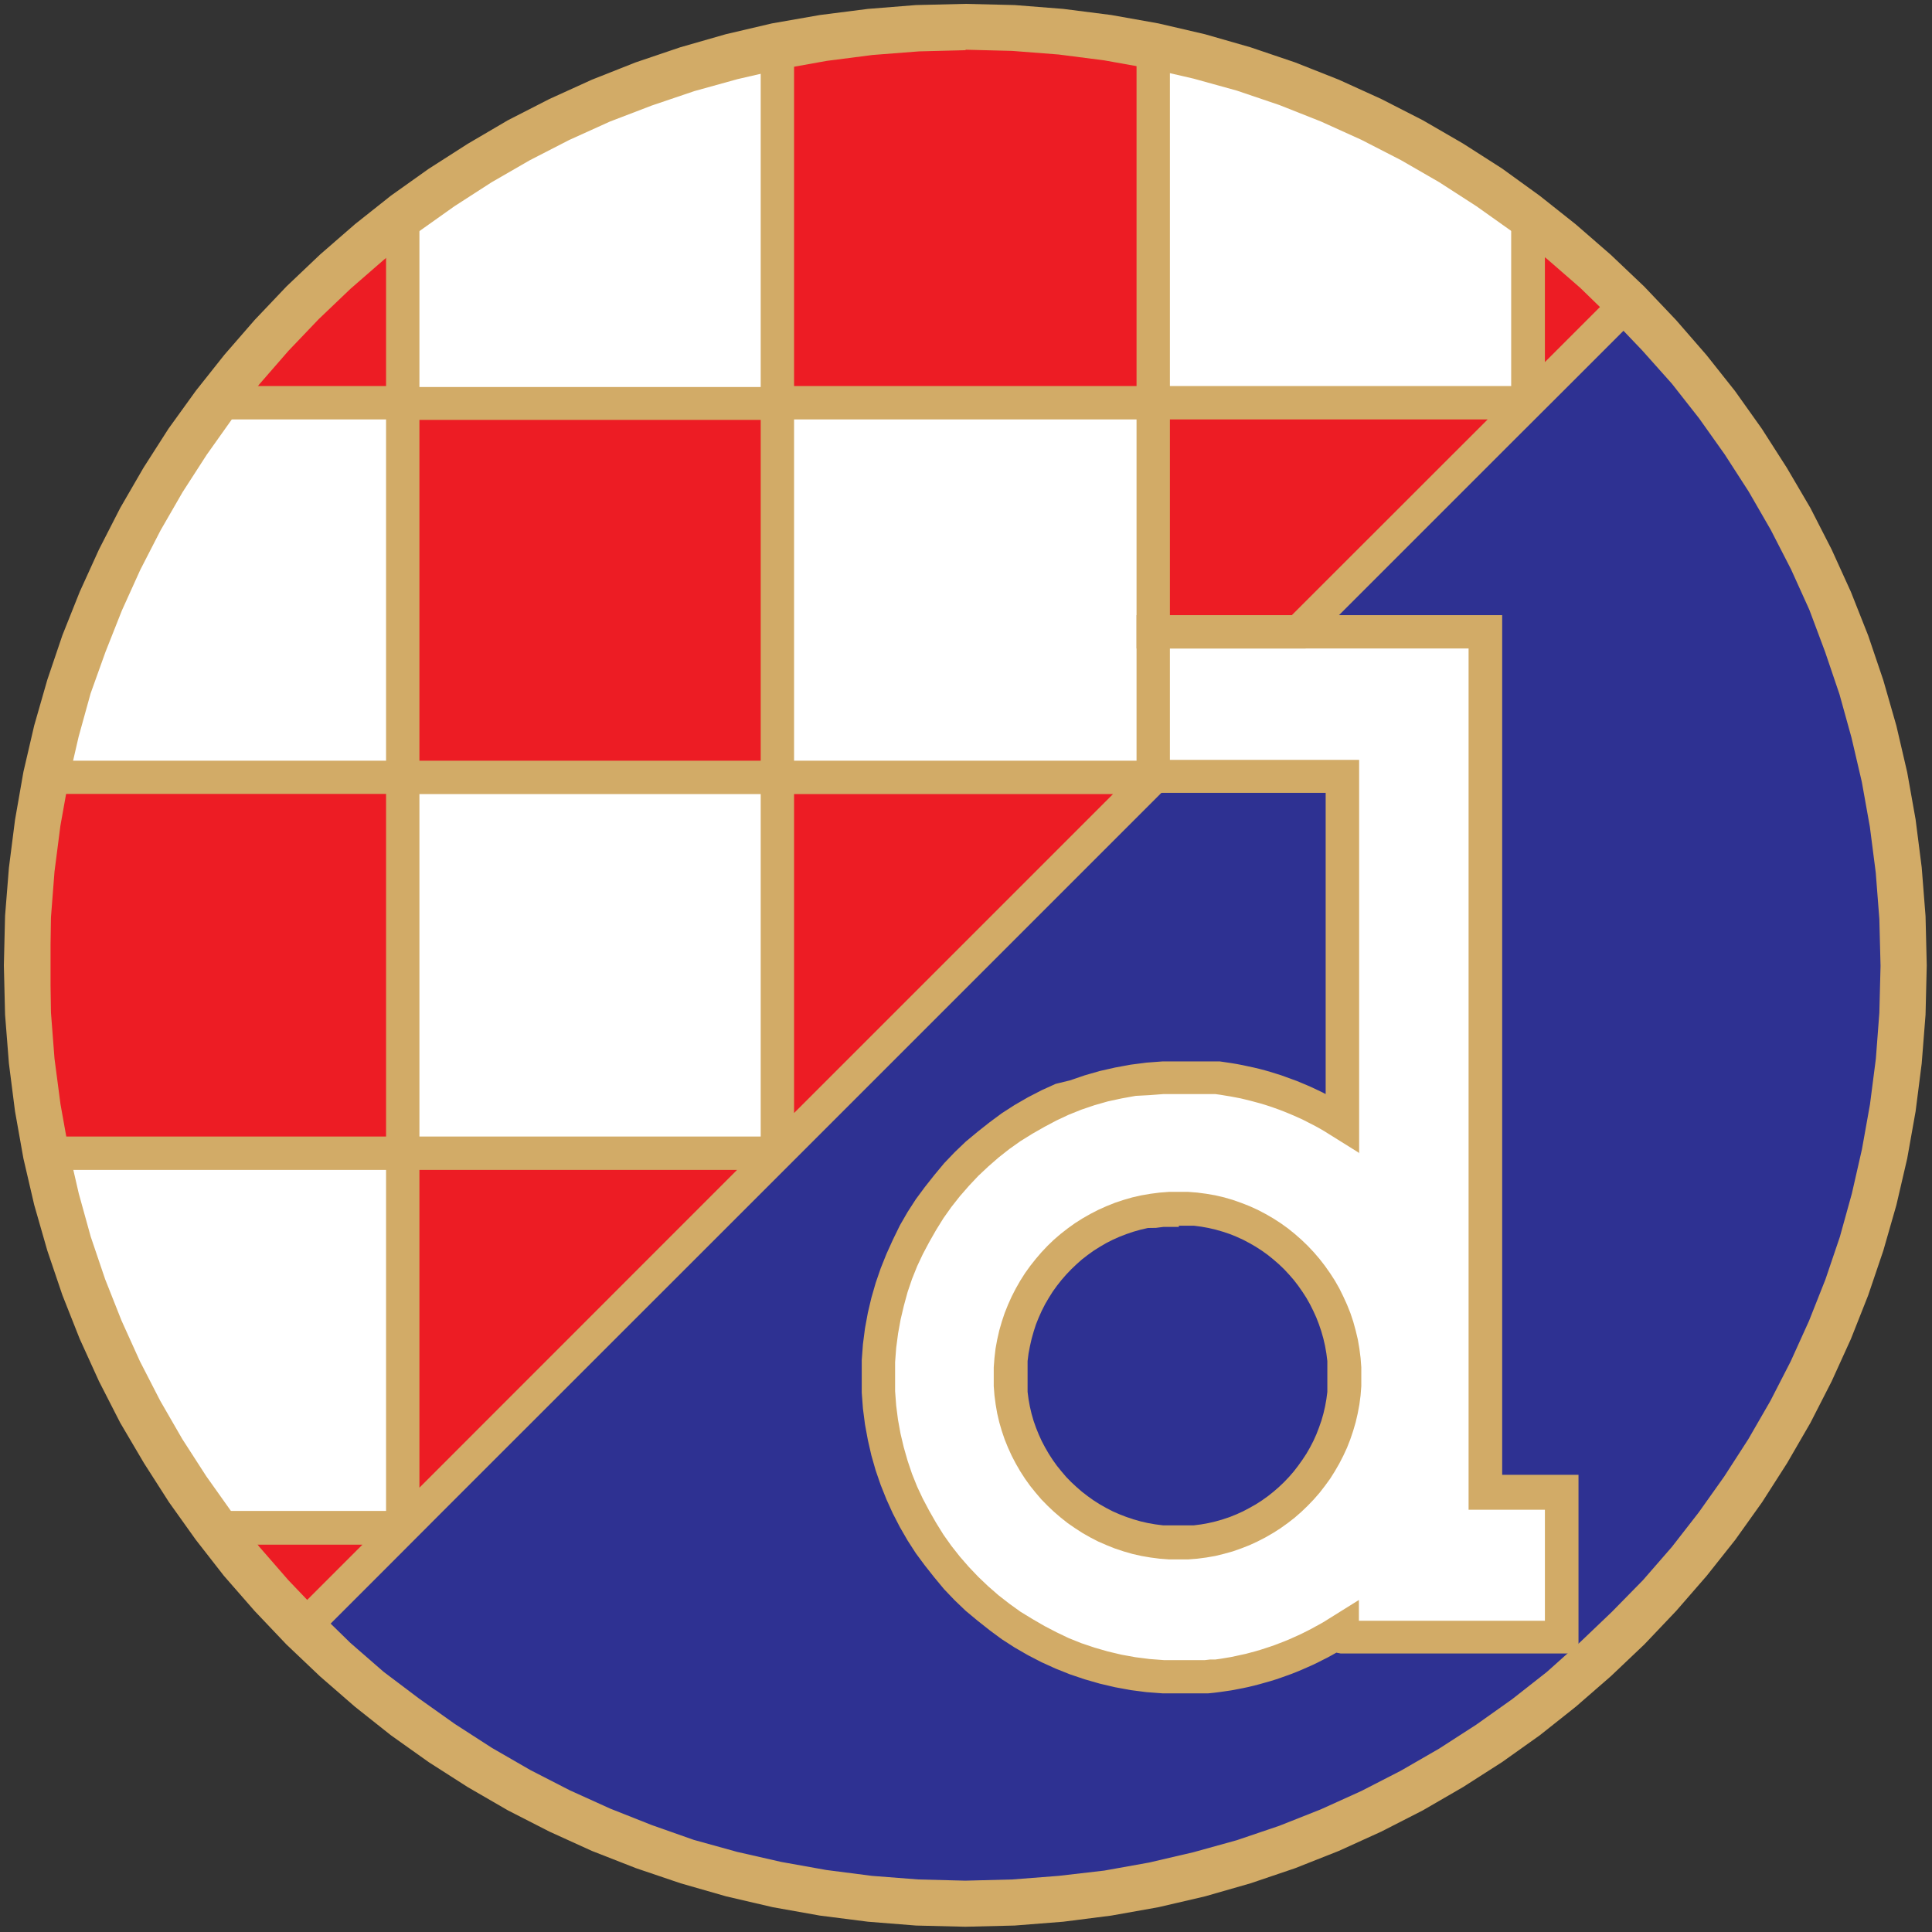 <svg width="500" height="500" viewBox="0 0 500 500" fill="none" xmlns="http://www.w3.org/2000/svg">
<rect x="0" y="0" width="500" height="500" fill="#333333" stroke="none"/>
<path fill-rule="evenodd" clip-rule="evenodd" d="M249.82 6.932C383.963 6.932 492.708 115.676 492.708 249.82C492.708 383.963 383.963 492.708 249.82 492.708C115.676 492.708 6.932 383.963 6.932 249.82C7.256 115.811 115.811 7.256 249.82 6.932Z" fill="white"/>
<path fill-rule="evenodd" clip-rule="evenodd" d="M78.174 421.466L421.466 78.795C482.678 140.118 506.525 229.439 484.024 313.112C461.522 396.785 396.091 462.098 312.378 484.448C228.664 506.798 139.386 482.789 78.174 421.466Z" fill="#2E3192"/>
<path fill-rule="evenodd" clip-rule="evenodd" d="M305.037 312.895C328.923 312.98 348.233 332.383 348.204 356.269C348.176 380.155 328.819 399.512 304.933 399.54C281.047 399.569 261.645 380.259 261.559 356.373C261.559 332.36 281.025 312.895 305.037 312.895ZM347.428 290.627C314.823 269.474 271.619 275.559 246.125 304.895C220.63 334.231 220.63 377.862 246.125 407.198C271.619 436.535 314.823 442.62 347.428 421.466V423.36H404.199V386.093H384.447V163.516H298.453V200.783H347.428V290.534V290.627Z" fill="white"/>
<path fill-rule="evenodd" clip-rule="evenodd" d="M421.466 78.174L395.41 104.23V55.255C404.529 62.387 413.229 70.039 421.466 78.174Z" fill="#ED1C24"/>
<path fill-rule="evenodd" clip-rule="evenodd" d="M298.454 11.652C288.198 9.564 277.828 8.081 267.398 7.211H232.553C221.901 8.174 211.218 9.726 201.187 11.621V104.23H298.454V11.652Z" fill="#ED1C24"/>
<path fill-rule="evenodd" clip-rule="evenodd" d="M104.23 55.907C85.815 69.644 69.432 85.912 55.565 104.23H104.23V55.907Z" fill="#ED1C24"/>
<path fill-rule="evenodd" clip-rule="evenodd" d="M104.229 104.23H201.186V201.187H104.229V104.23Z" fill="#ED1C24"/>
<path fill-rule="evenodd" clip-rule="evenodd" d="M298.453 163.516H336.124L395.41 104.23H298.453V163.516Z" fill="#ED1C24"/>
<path fill-rule="evenodd" clip-rule="evenodd" d="M298.454 201.187L201.187 298.454V201.187H298.454Z" fill="#ED1C24"/>
<path fill-rule="evenodd" clip-rule="evenodd" d="M11.963 298.454C5.669 266.337 5.669 233.303 11.963 201.187H104.23V298.454H11.963Z" fill="#ED1C24"/>
<path fill-rule="evenodd" clip-rule="evenodd" d="M201.187 298.454L104.23 395.41H56.218C62.918 404.598 70.255 413.305 78.174 421.466L104.23 395.41V298.454H201.187Z" fill="#ED1C24"/>
<path fill-rule="evenodd" clip-rule="evenodd" d="M249.82 12.863L261.963 13.174L273.981 14.106L285.814 15.627L297.429 17.708L308.888 20.348L320.099 23.453L331.093 27.18L341.839 31.435L352.335 36.186L362.553 41.435L372.46 47.149L382.087 53.36L391.404 59.975L400.379 67.025L408.981 74.509L417.149 82.46L425.006 90.689L432.677 99.292L439.727 108.267L446.342 117.584L452.553 127.211L458.267 137.118L463.516 147.335L468.267 157.832L472.335 168.702L476.062 179.696L479.168 190.907L481.839 202.366L483.919 213.981L485.441 225.814L486.373 237.832L486.683 249.975L486.373 262.118L485.472 273.981L483.95 285.814L481.87 297.429L479.261 308.888L476.155 320.099L472.429 331.093L468.174 341.839L463.422 352.335L458.174 362.553L452.46 372.46L446.248 382.087L439.634 391.404L432.677 400.348L425.193 408.95L417.149 417.149L408.919 425.006L400.348 432.677L391.373 439.727L382.056 446.342L372.429 452.553L362.522 458.267L352.304 463.516L341.807 468.267L331.062 472.522L320.068 476.248L308.857 479.354L297.398 482.025L285.783 484.106L273.981 485.472L261.963 486.404L249.82 486.714L237.677 486.404L225.658 485.472L213.826 483.95L202.211 481.87L190.752 479.261L179.54 476.155L168.702 472.335L157.957 468.081L147.46 463.329L137.242 458.081L127.335 452.366L117.708 446.155L108.391 439.54L99.292 432.677L90.689 425.193L82.46 417.149L74.603 408.919L67.118 400.317L60.006 391.373L53.391 382.056L47.18 372.429L41.466 362.522L36.217 352.304L31.466 341.807L27.211 331.062L23.485 320.068L20.379 308.857L17.739 297.398L15.658 285.783L14.106 273.981L13.174 261.87L12.863 249.727L13.174 237.584L14.106 225.565L15.627 213.733L17.708 202.118L20.348 190.658L23.453 179.447L27.304 168.702L31.559 157.957L36.311 147.46L41.559 137.242L47.273 127.335L53.484 117.708L60.099 108.391L67.149 99.416L74.633 90.814L82.491 82.584L90.721 74.727L99.323 67.242L108.267 60.006L117.584 53.391L127.211 47.18L137.118 41.466L147.335 36.217L157.832 31.466L168.702 27.304L179.696 23.578L190.907 20.472L202.366 17.832L213.981 15.752L225.814 14.23L237.832 13.298L249.975 12.988L249.82 12.863ZM249.82 1L262.584 1.311L275.193 2.304L287.615 3.888L299.82 6.062L311.839 8.857L323.64 12.242L335.193 16.155L346.497 20.627L357.491 25.627L368.236 31.124L378.64 37.149L388.733 43.609L398.516 50.689L407.832 58.081L416.87 65.938L425.534 74.168L433.764 82.832L441.621 91.87L449.012 101.186L455.969 110.969L462.429 121.062L468.516 131.435L474.012 142.18L479.012 153.174L483.484 164.478L487.398 176.031L490.783 187.832L493.578 199.851L495.752 212.056L497.335 224.478L498.329 237.087L498.64 249.851L498.329 262.615L497.335 275.224L495.752 287.646L493.578 299.851L490.783 311.87L487.398 323.671L483.484 335.224L479.012 346.528L474.012 357.522L468.516 368.267L462.491 378.671L456.031 388.764L449.075 398.516L441.683 407.832L433.826 416.87L425.596 425.534L416.932 433.764L407.832 441.683L398.516 449.075L388.733 456.031L378.64 462.491L368.236 468.516L357.491 474.012L346.497 479.012L335.193 483.484L323.64 487.398L311.839 490.783L299.82 493.578L287.615 495.752L275.193 497.335L262.584 498.329L249.82 498.64L237.056 498.329L224.602 497.335L212.18 495.752L199.975 493.578L187.957 490.783L176.155 487.398L164.602 483.484L153.174 479.012L142.18 474.012L131.435 468.516L121.031 462.491L110.938 456.031L101.155 449.075L91.838 441.683L82.801 433.826L74.137 425.596L65.907 416.932L57.956 407.832L50.689 398.516L43.733 388.764L37.273 378.671L31.124 368.236L25.627 357.491L20.627 346.497L16.155 335.193L12.242 323.64L8.857 311.839L6.062 299.82L3.888 287.615L2.304 275.193L1.311 262.584L1 249.82L1.311 237.025L2.304 224.602L3.888 212.18L6.062 199.758L8.857 187.739L12.242 175.938L16.155 164.385L20.627 153.174L25.627 142.18L31.124 131.435L37.149 121.031L43.609 110.938L50.689 101.124L58.081 91.808L65.938 82.77L74.168 74.106L82.832 65.876L91.87 58.019L101.186 50.627L110.969 43.671L121.062 37.211L131.435 31.124L142.18 25.627L153.174 20.627L164.478 16.155L176.031 12.242L187.832 8.857L199.758 6.062L212.18 3.888L224.602 2.304L237.025 1.311L249.82 1Z" fill="#D2AB67"/>
<path fill-rule="evenodd" clip-rule="evenodd" d="M305.037 317.211H307.025H308.981L310.876 317.46L312.77 317.801L314.633 318.236L316.466 318.764L318.236 319.354L320.006 320.068L321.714 320.845L323.36 321.714L324.975 322.646L326.559 323.671L328.081 324.758L329.54 325.938L330.938 327.149L332.304 328.453L333.578 329.82L334.82 331.248L335.969 332.739L337.056 334.292L338.081 335.876L339.012 337.522L339.851 339.199L340.658 340.969L341.342 342.739L341.963 344.571L342.491 346.435L342.925 348.329L343.267 350.286L343.515 352.242V354.261V356.279V358.267V360.224L343.267 362.118L342.925 364.012L342.491 365.876L341.963 367.708L341.342 369.478L340.658 371.248L339.882 372.956L339.012 374.634L338.081 376.248L337.056 377.801L335.969 379.323L334.82 380.814L333.609 382.211L332.304 383.578L330.969 384.851L329.571 386.062L328.081 387.242L326.559 388.329L325.006 389.323L323.36 390.255L321.714 391.124L320.006 391.901L318.236 392.615L316.466 393.205L314.633 393.733L312.77 394.168L310.876 394.509L308.95 394.758H307.025H305.037H303.019H301L299.043 394.509L297.087 394.168L295.192 393.733L293.329 393.205L291.497 392.584L289.727 391.901L287.956 391.124L286.279 390.255L284.633 389.323L283.019 388.298L281.497 387.211L280.006 386.062L278.578 384.82L277.211 383.547L275.907 382.211L274.696 380.783L273.515 379.323L272.428 377.801L271.404 376.217L270.472 374.602L269.602 372.956L268.826 371.248L268.112 369.478L267.491 367.708L266.963 365.876L266.528 364.012L266.186 362.118L265.938 360.224V358.267V356.279V354.261V352.242L266.186 350.286L266.559 348.329L266.994 346.435L267.522 344.571L268.112 342.739L268.826 340.969L269.602 339.23L270.472 337.522L271.435 335.876L272.428 334.292L273.546 332.739L274.696 331.279L275.938 329.851L277.242 328.484L278.609 327.18L280.006 325.938L281.497 324.789L283.05 323.671L284.633 322.677L286.279 321.714L287.988 320.845L289.727 320.068L291.497 319.385L293.329 318.764L295.192 318.236L297.087 317.801L299.137 317.77L301.093 317.522H303.112H305.13L305.037 317.211ZM325.907 276.621L324.478 276.279L323.019 275.969L321.59 275.658L320.13 275.379L318.64 275.13L317.18 274.913L315.689 274.696H314.199H312.677H311.186H309.665H308.112H305.006H300.845L296.714 275.006L292.615 275.534L288.578 276.279L284.602 277.18L280.72 278.298L276.901 279.602L273.205 280.503L269.571 282.149L266.031 283.981L262.584 285.969L259.261 288.112L256.155 290.41L253.05 292.863L249.944 295.441L247.087 298.174L244.354 301.031L241.776 304.137L239.323 307.242L237.025 310.348L234.882 313.671L232.894 317.118L231.062 320.876L229.416 324.509L227.925 328.236L226.621 332.025L225.503 335.907L224.602 339.727L223.857 343.764L223.329 347.863L223.019 351.994V356.186V360.41L223.329 364.54L223.857 368.64L224.602 372.677L225.503 376.621L226.621 380.534L227.925 384.323L229.416 388.05L231.062 391.683L232.894 395.224L234.882 398.671L237.025 401.994L239.323 405.099L241.776 408.205L244.354 411.311L247.087 414.168L249.944 416.901L253.05 419.478L256.155 421.932L259.261 424.23L262.584 426.373L266.031 428.36L269.571 430.193L273.205 431.838L276.932 433.329L280.72 434.602L284.602 435.72L288.578 436.652L292.615 437.397L296.714 437.925L300.845 438.236H305.006H306.59H308.143H309.665H311.186H312.708L314.23 438.081L315.72 437.894L317.211 437.677L318.702 437.46L320.161 437.18L321.621 436.901L323.081 436.59L324.509 436.248L325.938 435.876L327.366 435.472L328.795 435.068L330.192 434.634L331.559 434.168L332.956 433.671L334.323 433.174L335.658 432.646L336.994 432.087L338.329 431.497L339.665 430.907L340.969 430.286L342.242 429.634L343.546 428.981L344.789 428.298L345.845 427.708L346.994 427.925H408.515V381.683H388.764V159.199H294.137V205.193H343.081V283.143L342.242 282.708L340.938 282.087L339.633 281.466L338.298 280.876L336.963 280.317L335.627 279.758L334.261 279.261L332.894 278.764L331.528 278.267L330.13 277.832L328.733 277.397L327.335 276.994L325.907 276.621ZM305.037 308.453H307.46L309.851 308.64L312.211 308.95L314.54 309.354L316.807 309.882L319.043 310.534L321.248 311.311L323.391 312.149L325.503 313.112L327.522 314.168L329.509 315.317L331.435 316.559L333.298 317.894L335.068 319.323L336.807 320.845L338.453 322.429L340.006 324.074L341.497 325.814L342.894 327.615L344.23 329.509L345.472 331.435L346.621 333.453L347.646 335.534L348.609 337.646L349.478 339.82L350.224 342.056L350.845 344.323L351.404 346.652L351.807 349.012L352.118 351.435L352.304 353.857V356.342V358.733L352.118 361.124L351.807 363.484L351.373 365.814L350.845 368.081L350.192 370.317L349.447 372.522L348.609 374.665L347.646 376.745L346.59 378.795L345.441 380.783L344.23 382.708L342.894 384.54L341.497 386.342L340.006 388.05L338.422 389.696L336.776 391.279L335.068 392.77L333.267 394.168L331.404 395.503L329.509 396.714L327.522 397.863L325.472 398.919L323.391 399.882L321.248 400.72L319.043 401.497L316.807 402.118L314.54 402.677L312.211 403.081L309.851 403.391L307.46 403.578H305.037H302.584L300.13 403.391L297.739 403.081L295.379 402.677L293.05 402.149L290.783 401.497L288.546 400.752L286.373 399.882L284.23 398.95L282.18 397.894L280.161 396.745L278.236 395.503L276.342 394.199L274.54 392.77L272.801 391.279L271.155 389.727L269.54 388.081L268.05 386.342L266.621 384.571L265.286 382.708L264.043 380.783L262.894 378.795L261.838 376.776L260.876 374.665L260.006 372.522L259.261 370.317L258.609 368.081L258.081 365.814L257.677 363.484L257.366 361.124L257.18 358.733V356.342V353.857L257.366 351.435L257.646 349.012L258.081 346.652L258.609 344.323L259.261 342.056L260.006 339.82L260.876 337.646L261.838 335.503L262.894 333.453L264.043 331.435L265.286 329.478L266.621 327.615L268.05 325.814L269.54 324.074L271.124 322.397L272.77 320.814L274.509 319.323L276.342 317.894L278.205 316.559L280.161 315.317L282.18 314.168L284.23 313.112L286.373 312.149L288.546 311.279L290.783 310.534L293.05 309.882L295.379 309.354L297.739 308.95L300.13 308.64L302.584 308.453H305.037ZM351.621 298.298L343.857 293.453L342.77 292.77L341.652 292.118L340.534 291.497L339.385 290.907L338.236 290.317L337.087 289.727L335.907 289.199L334.727 288.671L333.546 288.174L332.335 287.677L331.124 287.211L329.913 286.776L328.671 286.342L327.428 285.938L326.186 285.565L324.913 285.224L323.64 284.882L322.366 284.571L321.093 284.261L319.789 284.012L318.484 283.764L317.149 283.547L315.845 283.329L314.509 283.143H313.143H311.807H310.441H309.074H307.708H304.975H301.155L297.46 283.422L293.919 283.609L290.317 284.261L286.714 285.037L283.236 286.031L279.851 287.18L276.528 288.516L273.422 289.975L270.317 291.621L267.211 293.391L264.106 295.317L261.217 297.366L258.422 299.571L255.751 301.901L253.174 304.323L250.751 306.901L248.422 309.571L246.217 312.366L244.168 315.255L242.242 318.36L240.472 321.466L238.826 324.571L237.366 327.677L236.031 331L234.882 334.385L233.919 337.925L233.081 341.466L232.428 345.068L231.932 348.826L231.652 352.522V356.279V360.037L231.932 363.764L232.397 367.397L233.05 371L233.888 374.54L234.882 378.019L236.031 381.435L237.366 384.758L238.826 387.863L240.472 390.969L242.242 394.074L244.168 397.18L246.217 400.068L248.422 402.863L250.751 405.534L253.174 408.081L255.751 410.534L258.422 412.863L261.217 415.037L264.106 417.118L267.211 419.012L270.317 420.814L273.422 422.429L276.528 423.919L279.851 425.255L283.267 426.404L286.714 427.397L290.255 428.236L293.857 428.888L297.522 429.354L301.217 429.634H305.006H307.739H309.106H310.472H311.838L313.205 429.478H314.54L315.876 429.292L317.18 429.074L318.484 428.857L319.82 428.578L321.093 428.298L322.397 428.019L323.671 427.677L324.944 427.335L326.217 426.963L327.46 426.559L328.702 426.155L329.944 425.72L331.155 425.255L332.366 424.789L333.578 424.292L334.758 423.764L335.938 423.236L337.118 422.677L338.298 422.087L339.447 421.497L340.565 420.876L341.714 420.255L342.832 419.602L343.919 418.919L351.683 414.074V419.447H399.82V390.72H380.068V167.832H302.77V196.652H351.745V298.516L351.621 298.298Z" fill="#D2AB67"/>
<path fill-rule="evenodd" clip-rule="evenodd" d="M196.869 205.503H108.546V294.136H196.869V205.503ZM427.584 78.174L405.845 99.913L391.093 114.633L337.894 167.832H294.137V108.546H205.503V196.869H308.888L211.621 294.136L196.869 308.888L114.633 391.093L99.913 405.845L78.174 427.584L73.64 422.832L72.149 421.279L70.689 419.664L69.23 418.081L67.77 416.466L66.31 414.82L64.882 413.174L63.484 411.528L62.087 409.851L60.689 408.174L59.323 406.497L57.987 404.789L56.652 403.081L55.348 401.372L54.043 399.633L47.832 391.031H99.913V302.77H8.422L7.428 297.801L7.211 296.31L6.932 294.789L6.652 293.298L6.404 291.776L6.155 290.254L5.907 288.733L5.689 287.211L5.472 285.689L5.255 284.136L5.068 282.615L4.851 281.093L4.696 279.54L4.509 277.987L4.354 276.466L4.105 274.913V273.36V271.807V270.254V268.702V267.118V265.565V264.012V262.428V260.876V259.292V257.708V241.932V240.348V238.764V237.211V235.627V234.074V232.491V230.938V229.385V227.832V226.279V224.602L4.261 223.05L4.416 221.528L4.602 219.975L4.758 218.422L4.975 216.9L5.161 215.348L5.379 213.826L5.596 212.304L5.814 210.782L6.062 209.261L6.31 207.739L6.559 206.217L6.838 204.727L7.211 203.329L7.491 201.838L8.484 196.869H99.913V108.546H46.838L53.453 99.882L54.789 98.174L56.155 96.435L57.522 94.758L58.919 93.081L60.317 91.403L61.714 89.727L63.112 87.956L64.54 86.341L66 84.695L67.491 83.081L69.012 81.745L70.503 80.161L72.025 78.578L73.546 77.025L75.099 75.472L76.652 73.95L78.205 72.397L79.789 70.907L81.404 69.416L83.019 67.925L84.633 66.466L86.279 65.006L87.925 63.578L89.602 62.149L91.279 60.72L92.956 59.323L94.665 57.956L96.404 56.559L98.143 55.223L99.882 53.888L108.546 47.366V100.161H196.869V8.05L202.304 7.211L204.23 6.869L206.155 6.528L208.112 6.186L210.068 5.876L212.056 5.565L214.043 5.254L216.031 4.975L218.019 4.695L220.037 4.447L222.056 4.105L224.074 3.795L226.093 3.546L228.112 3.329L230.161 3.143L232.366 2.925H267.584L269.727 3.143L271.714 3.329L273.671 3.515L275.627 3.733L277.584 3.95L279.571 4.105L281.528 4.354L283.515 4.602L285.472 4.882L287.46 5.161L289.447 5.472L291.404 5.813L293.391 6.155L295.379 6.528L297.366 6.9L302.77 8.05V99.913H391.093V46.31L399.82 53.236L401.528 54.633L403.236 56L404.944 57.428L406.621 58.826L408.298 60.255L409.975 61.683L411.652 63.112L413.298 64.571L414.944 66.031L416.559 67.522L418.174 69.012L419.789 70.503L421.373 72.025L422.956 73.578L427.584 78.143V78.174ZM415.348 78.174L399.82 93.702V64.323L401.124 65.441L402.77 66.807L404.416 68.205L406.031 69.602L407.615 71.031L409.199 72.459L410.783 73.888L412.366 75.317L413.919 76.776L415.41 78.205L415.348 78.174ZM205.72 15.192L207.615 14.882L209.54 14.571L211.435 14.23L213.36 13.95L215.286 13.64L217.242 13.422L219.199 13.174L221.155 12.894L223.112 12.646L225.068 12.428L227.025 12.211L229.012 11.994L230.969 11.807L232.77 11.621H267.18L268.919 11.807L270.845 11.994L272.77 12.18L274.696 12.397L276.59 12.584L278.515 12.832L280.441 13.05L282.335 13.329L284.261 13.578L286.155 13.857L288.05 14.168L289.975 14.478L291.869 14.82L293.764 15.161H294.137V99.913H205.503V15.255H205.72V15.192ZM84.199 78.64L85.72 77.18L87.273 75.751L88.826 74.323L90.379 72.894L91.963 71.497L93.578 70.099L95.192 68.733L96.807 67.366L98.422 66L99.913 64.82V99.913H64.478L65.565 98.578L66.9 96.963L68.267 95.379L69.633 93.764L71.031 92.18L72.46 90.627L73.857 89.074L75.317 87.522L76.745 86L78.205 84.478L79.695 82.956L81.186 81.466L82.677 79.975L84.199 78.515V78.64ZM108.546 108.671H196.869V196.869H108.546V108.546V108.671ZM302.77 159.199V108.546H385.006L334.323 159.199H302.77ZM13.95 284.478L13.764 282.987L13.422 281.528V280.037V278.546L13.236 277.056L13.081 275.565V274.074V272.584V271.062V269.571V268.081V266.559V265.037V263.546V262.025V260.503V258.981V257.459V242.18V240.658V239.136V237.615V236.093V234.571V233.081V231.559V230.068V228.546V227.056V225.565V224.074L13.236 222.584L13.422 221.093V219.602V218.112L13.64 216.652L13.95 215.286L14.168 213.826L14.385 212.18L14.633 210.72L14.851 209.261L15.099 207.801L15.379 206.341V205.472H99.913V294.136H15.534V293.267L15.255 291.807L15.006 290.348L14.789 288.888L14.54 287.428L14.323 285.938L14.105 284.478H13.95ZM108.546 302.77H190.751L108.546 385.006V302.77ZM67.335 402.77L66 401.155L64.882 399.758H93.795L78.267 415.286L76.963 413.888L75.565 412.335L74.136 410.782L72.77 409.199L71.373 407.615L70.006 406L68.671 404.385L67.335 402.77ZM205.503 288.049V205.503H288.05L205.503 288.049Z" fill="#D2AB67"/>
</svg>
